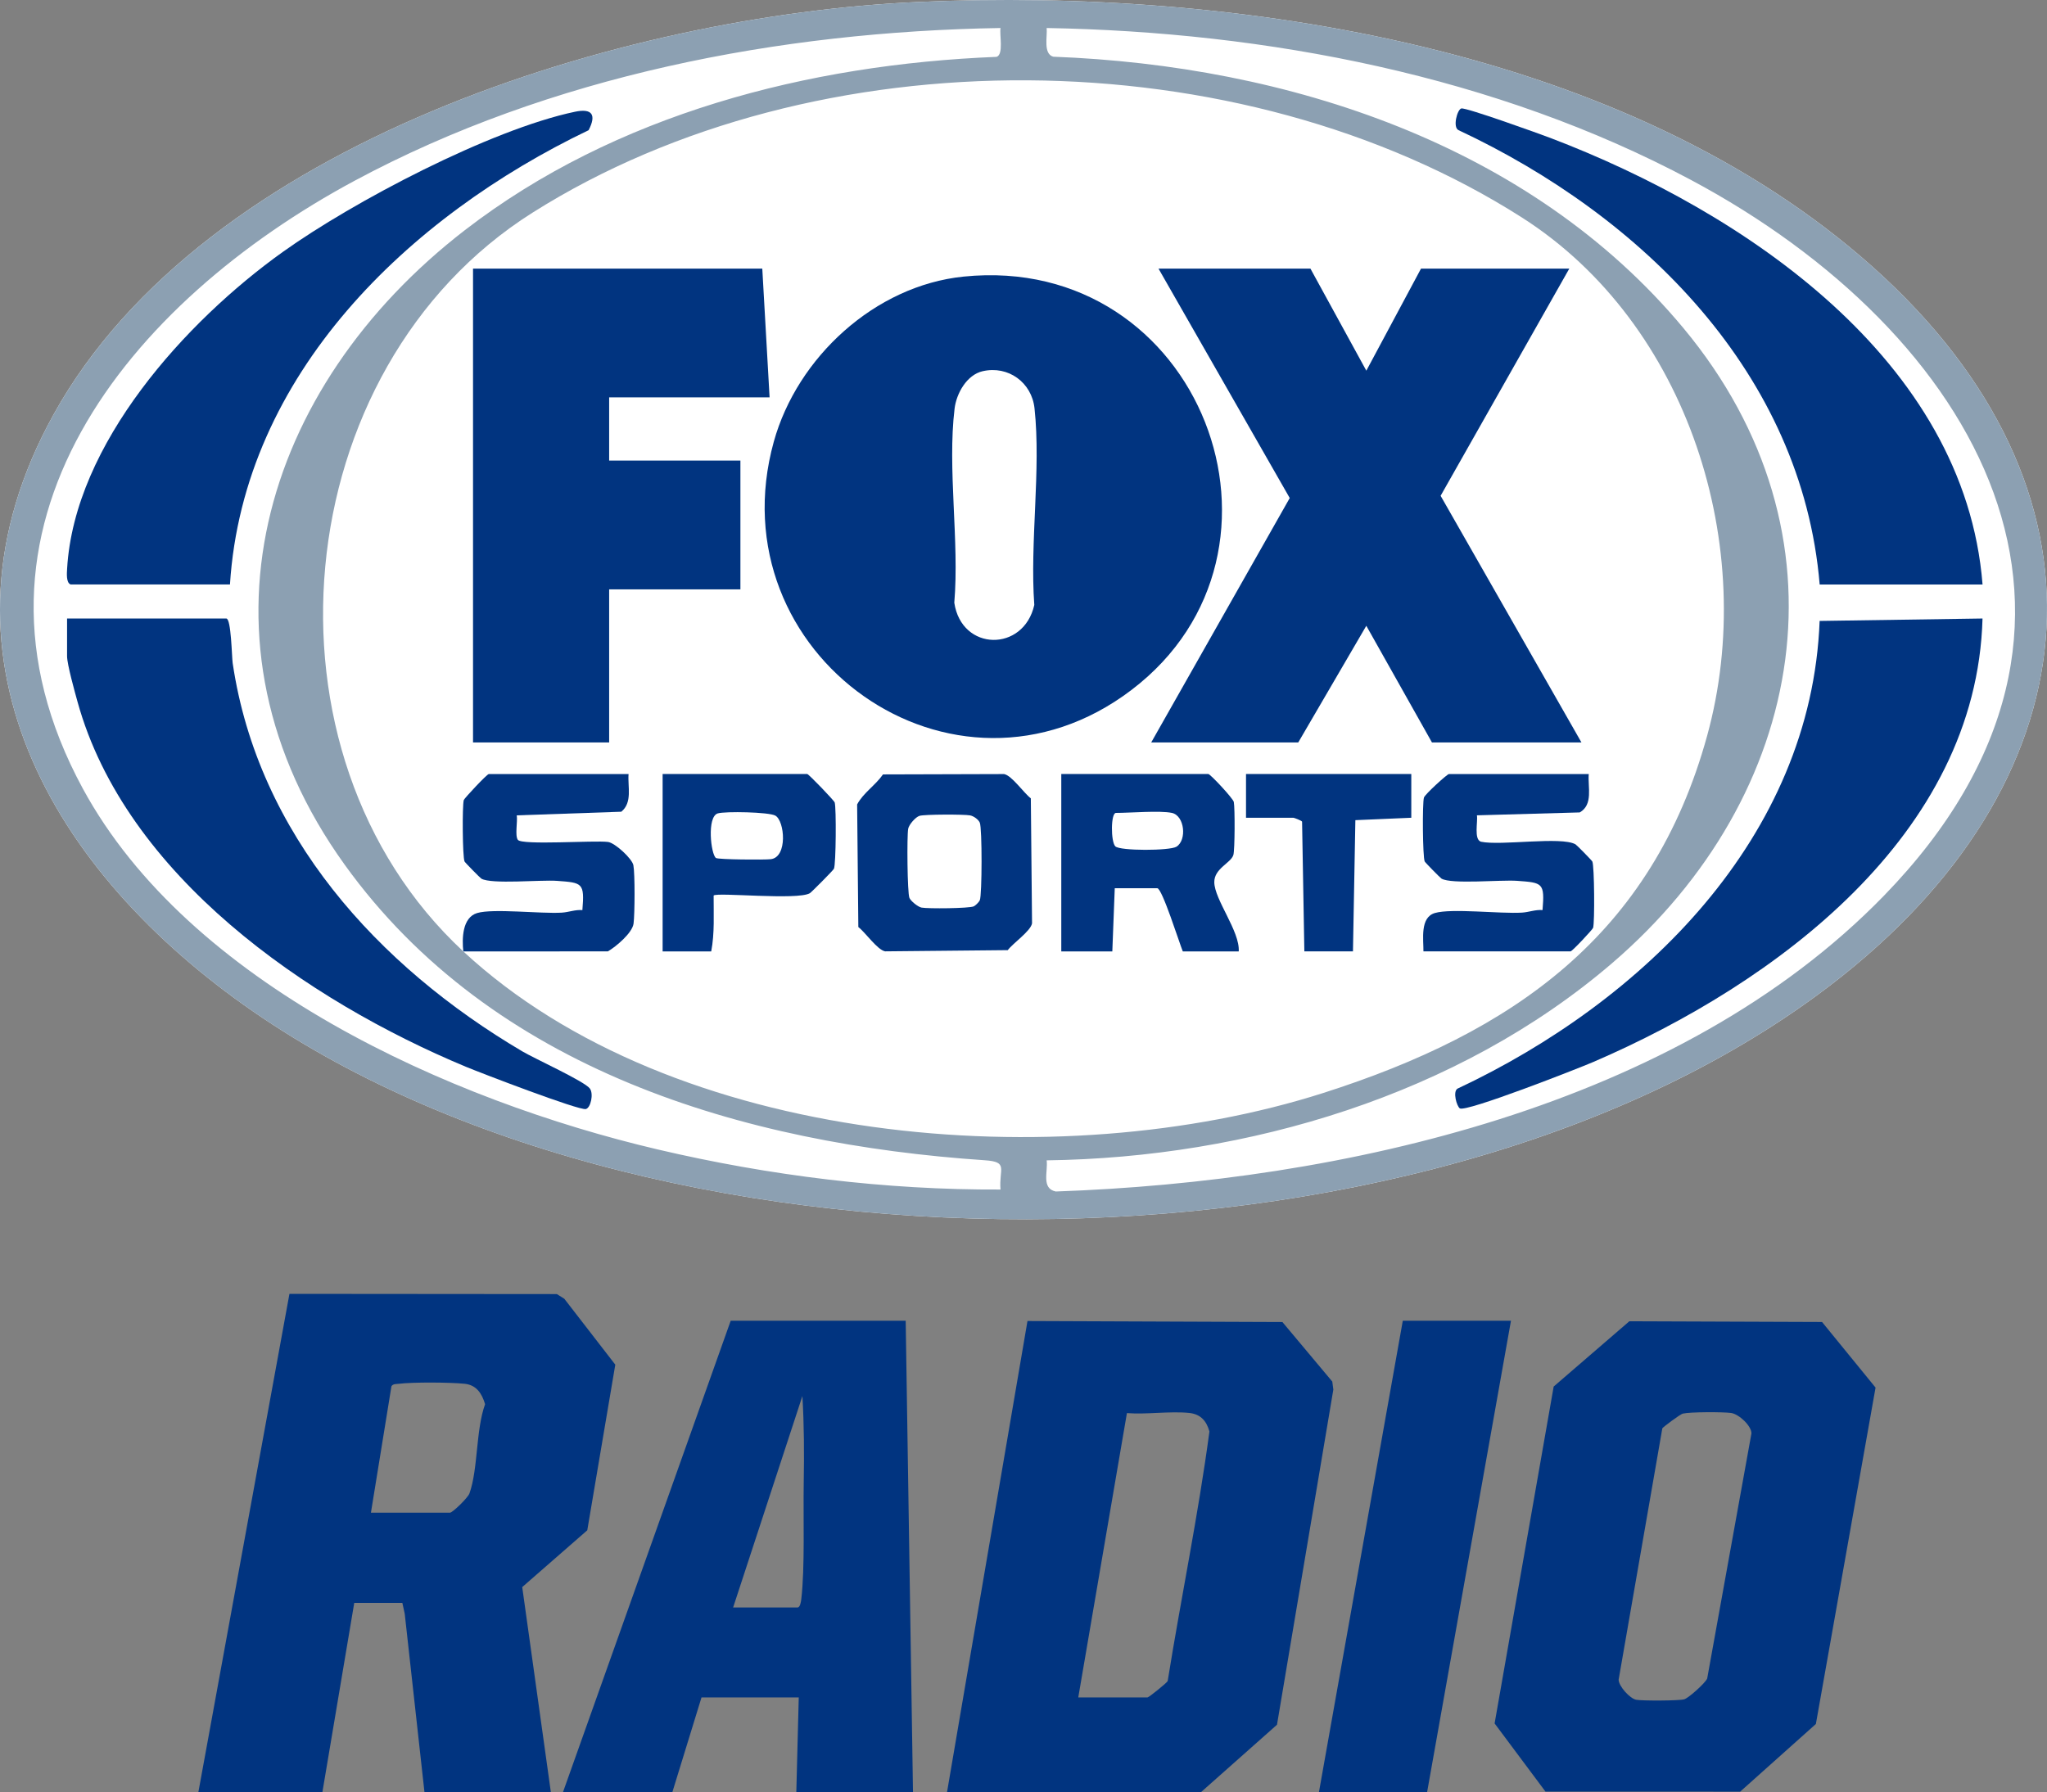 <?xml version="1.0" encoding="UTF-8"?>
<svg id="Layer_2" data-name="Layer 2" xmlns="http://www.w3.org/2000/svg" viewBox="0 0 933.69 817.61">
  <rect x="0" y="0" width="933.69" height="817.61" fill="#808080" stroke="none"/>
  <defs>
    <style>
      .cls-1 {
        fill: #8ca0b2;
      }

      .cls-2 {
        fill: #fff;
      }

      .cls-3 {
        fill: #013480;
      }
    </style>
  </defs>
  <g id="Layer_1-2" data-name="Layer 1">
    <path class="cls-2" d="M840.49,445.1c-180.68,144.03-536.37,146.55-724.87,16.45C23.76,398.16-36.06,298.15,24.48,189.03,93.4,64.79,285.04,6.92,418.43.92c145.8-6.56,323.82,20.72,435.97,121.05,113.08,101.16,102.32,230.48-13.91,323.13Z"/>
    <path class="cls-1" d="M418.43.92c145.8-6.56,323.82,20.72,435.97,121.05,113.08,101.16,102.32,230.49-13.91,323.13-180.68,144.03-536.38,146.55-724.87,16.46C23.76,398.16-36.05,298.15,24.48,189.03,93.41,64.79,285.05,6.92,418.43.92ZM456.36,12.78c-100.85,1.63-205.37,21.75-294.56,69.65C59.3,137.49-27.1,240.31,37.79,359.79c48.44,89.2,167.45,142.36,262.22,164.61,50.84,11.94,104.06,18.54,156.35,18.28-.79-9.43,3.84-12.61-7.17-13.35-110.17-7.46-224.63-41.2-291.98-134.85-73.39-102.03-37.75-218.01,54.83-289.48,68.59-52.95,156.75-75.63,242.51-79.06,3.35-1.06,1.27-10.18,1.82-13.16ZM477.41,529.38c.66,5.1-2.54,12.81,4.15,14.2,130.22-4.53,284.15-38.58,377.82-135.01,120.61-124.16,41.89-257.14-88.14-326.51C682.29,34.59,577.88,14.56,477.41,12.78c.39,3.78-1.68,11.75,3,13.09,106.67,4.03,217.64,39.93,287.47,123.85,78.03,93.77,56.57,213.3-32.71,289.83-70.05,60.05-166.25,88.62-257.76,89.82ZM211.33,434.05c95.64,88.83,271.65,103.09,392.23,64.59,86.58-27.64,150.03-71.82,175.12-163.01,23.62-85.83-8.5-187.92-84.48-236.39-128.85-82.19-321.81-84-451.3-2.22-112.73,71.2-128.83,246.69-31.58,337.03Z"/>
    <path class="cls-3" d="M90.48,817.61l41.54-227.33,121.97.1,3.41,2.14,23.25,30.06-12.78,75.56-29.67,25.91,13.06,93.56h-57.65l-9-81.36-1.09-4.99h-21.94s-14.53,86.35-14.53,86.35h-56.54ZM169.19,690.12h36.03c1.2,0,8.19-6.78,8.92-8.82,3.97-11.2,2.85-28.86,7.12-40.68-1.42-4.84-3.93-8.77-9.32-9.32-6.64-.68-23.57-.8-30.05.01-1.19.15-2.55-.06-3.34,1.1l-9.36,57.71Z"/>
    <path class="cls-3" d="M431.96,817.61l36.7-214.94,116.28.46,22.75,27.16.48,3.66-25.7,152.9-34.66,30.75h-115.86ZM491.83,774.38h31.6c.59,0,8.85-6.67,9.18-7.45,6.09-37.98,13.97-75.81,19.04-113.87-1.38-4.96-4.14-7.95-9.3-8.46-8.89-.88-19.26.78-28.33.08l-22.19,129.69Z"/>
    <path class="cls-3" d="M704.94,817.37l-23.21-31.11,26.94-153.7,34.52-29.78,87.89.33,24.41,29.93-27.22,153.47-34.54,30.87-88.79-.02ZM758.23,651.63l-19.93,114.67c.04,2.97,5.12,8.61,8,9.16,2.71.52,19.54.47,21.91-.21,1.99-.57,9.53-7.33,10.48-9.47l20.19-111.85c0-3.47-5.76-8.84-9.31-9.31-3.83-.51-18.49-.5-22,.29-1.19.27-8.95,6.1-9.35,6.72Z"/>
    <path class="cls-3" d="M413.11,602.55l3.33,215.06h-53.22l1.11-43.23h-44.35l-13.3,43.23h-49.89l76.5-215.06h79.83ZM334.39,733.36h29.38c1.21,0,1.59-2.71,1.72-3.82,1.69-14.36.84-37.76,1.11-53.21.23-13.1.18-26.37-.61-39.42l-31.6,96.46Z"/>
    <polygon class="cls-3" points="689.19 602.55 650.94 817.61 601.6 817.61 639.85 602.55 689.19 602.55"/>
    <path class="cls-3" d="M439.49,126.19c108.17-11.01,160.03,125.17,76.62,188.57-81.12,61.66-190.07-16.28-163.16-113.25,10.69-38.5,46.16-71.21,86.54-75.32ZM448.27,169.33c-7.31,1.66-12.01,10.14-12.86,17.07-3.33,27.35,2.23,60.58-.13,88.57,3.31,22.28,31.65,22.6,36.49,1.01-2.08-28.51,3.12-61.76.1-89.7-1.27-11.8-11.96-19.59-23.61-16.94Z"/>
    <polygon class="cls-3" points="597.72 122.54 623.22 169.11 648.16 122.54 715.8 122.54 657.1 226.19 721.34 338.71 653.15 338.71 623.21 285.49 592.17 338.71 525.1 338.71 588.28 227.21 528.42 122.54 597.72 122.54"/>
    <polygon class="cls-3" points="347.7 122.54 351.03 181.29 277.85 181.29 277.85 210.11 337.72 210.11 337.72 268.87 277.85 268.87 277.85 338.71 215.76 338.71 215.76 122.54 347.7 122.54"/>
    <path class="cls-3" d="M565.01,434.05h-25.5c-1.56-3.75-9.43-28.82-11.64-28.82h-19.4l-1.11,28.82h-23.28v-80.93h67.08c.87,0,11.3,11.13,11.62,12.77.53,2.75.48,21.82-.2,24.14-1.1,3.7-8.75,6.13-8.71,12.43.05,7.94,11.75,22.44,11.15,31.59ZM534.52,370.86c-5.36-1.15-19.02,0-25.5,0-2.4,0-2.4,13.15-.29,15.26s24.88,2.06,27.9.15c4.83-3.05,3.7-14.16-2.1-15.41Z"/>
    <path class="cls-3" d="M402.76,353.3l55.23-.16c3.56.68,8.96,8.62,12.2,11.08l.55,57.05c-.68,3.56-8.62,8.96-11.08,12.2l-55.95.55c-3.56-.68-8.96-8.62-12.2-11.08l-.55-55.94c2.78-5.26,8.34-8.72,11.8-13.7ZM419.44,372.19c-1.81.53-4.83,3.99-5.19,5.89-.62,3.26-.41,29.21.56,31.55.59,1.41,3.84,4.11,5.54,4.43,2.86.55,21.64.39,23.79-.56.78-.34,2.43-1.99,2.77-2.77,1.05-2.39,1.1-32.94,0-35.42-.65-1.47-2.79-3.01-4.44-3.32-2.79-.52-20.64-.49-23.03.2Z"/>
    <path class="cls-3" d="M724.67,353.12c-.49,5.94,2.14,13.91-4.1,17.52l-46.91,1.32c.49,2.88-1.48,10.97,1.82,12.04,9.11,1.96,36.64-2.53,43.15,1.2.57.33,7.45,7.34,7.68,7.84.94,2.06,1.11,27.69.35,30.24-.24.79-9.56,10.76-10.31,10.76h-67.08c.05-5.45-1.66-15.5,5.22-17.51,7.67-2.24,29.85.43,39.73-.18,3.16-.2,6.16-1.44,9.37-1.16,1.03-12.46.05-12.49-11.59-13.34-7.41-.54-29.84,1.66-34.48-1-.57-.33-7.45-7.34-7.68-7.84-.94-2.07-1.1-26.6-.35-29.13.45-1.51,10.63-10.76,11.41-10.76h63.75Z"/>
    <path class="cls-3" d="M211.33,434.05c-.63-5.76-.52-15.47,6.32-17.51,7.3-2.18,29.12.41,38.62-.18,3.16-.2,6.16-1.44,9.37-1.16,1.03-12.46.05-12.49-11.59-13.34-7.41-.54-29.84,1.66-34.48-1-.57-.33-7.45-7.34-7.68-7.84-.94-2.07-1.09-25.51-.35-28.02.23-.79,10.59-11.87,11.41-11.87h63.75c-.45,5.78,1.88,12.96-3.32,17.19l-47.68,1.65c.46,2.78-.9,9.17.49,11.16,1.8,2.58,34.99.16,41.15.98,3.2.43,10.99,7.63,11.56,10.61.75,3.93.65,22.36.08,26.64s-7.99,10.5-11.72,12.67l-65.94.02Z"/>
    <path class="cls-3" d="M368.21,353.12c.87.25,12.26,12.09,12.52,12.98.76,2.55.59,28.17-.35,30.24-.32.71-10.26,10.74-11.01,11.17-5.72,3.28-42.3-.52-43.86,1.04-.03,8.53.49,17.1-1.1,25.5h-22.17v-80.93h65.97ZM327.41,371.08c-5.08,1.5-3.16,18.72-.84,20.35,1.04.73,22.27.9,25.06.54,7.7-.99,6.31-17.45,2.03-19.87-2.91-1.65-22.83-2.03-26.25-1.02Z"/>
    <path class="cls-3" d="M643.73,353.12v19.95l-25.51,1.1-1.1,59.87h-22.17l-1.04-59.17c-.13-.49-3.65-1.8-3.95-1.8h-21.62v-19.95h75.39Z"/>
    <path class="cls-3" d="M904.28,282.17c-2.69,98.9-94.54,166.52-177.44,202.28-7.1,3.06-58.23,23.1-60.98,21.2-1.39-.96-3.3-7.53-1.09-8.98,84.62-39.73,161.45-114.52,165.21-213.39l74.3-1.11Z"/>
    <path class="cls-3" d="M904.28,266.65h-74.28c-8.1-96.44-81.12-168.09-164.7-207.26-2.8-1.22-.64-9.42,1.24-9.91,2.08-.54,35.71,11.58,40.67,13.47,87.9,33.48,189,101.11,197.08,203.7Z"/>
    <path class="cls-3" d="M30.6,282.17h72.62c2.25,0,2.5,17.59,2.91,20.37,11.58,78.24,66.28,138.27,132.16,177.14,5.64,3.33,28.3,13.61,30.76,16.92,1.78,2.39.42,8.79-1.83,9.36-3.07.77-48.22-16.57-54.76-19.3-72.34-30.16-155.16-87.13-177.12-166.56-1.22-4.41-4.75-17.03-4.75-20.75v-17.18Z"/>
    <path class="cls-3" d="M32.27,266.65c-2.18-.68-1.77-5.23-1.66-7.18,3.31-57.06,54.23-112.96,98.32-144.49,32.24-23.06,94.91-55.93,133.34-64,7.83-1.65,9.86,1.38,6.21,8.42-82.07,39.32-157.47,111.29-163.59,207.24H32.27Z"/>
  </g>
</svg>